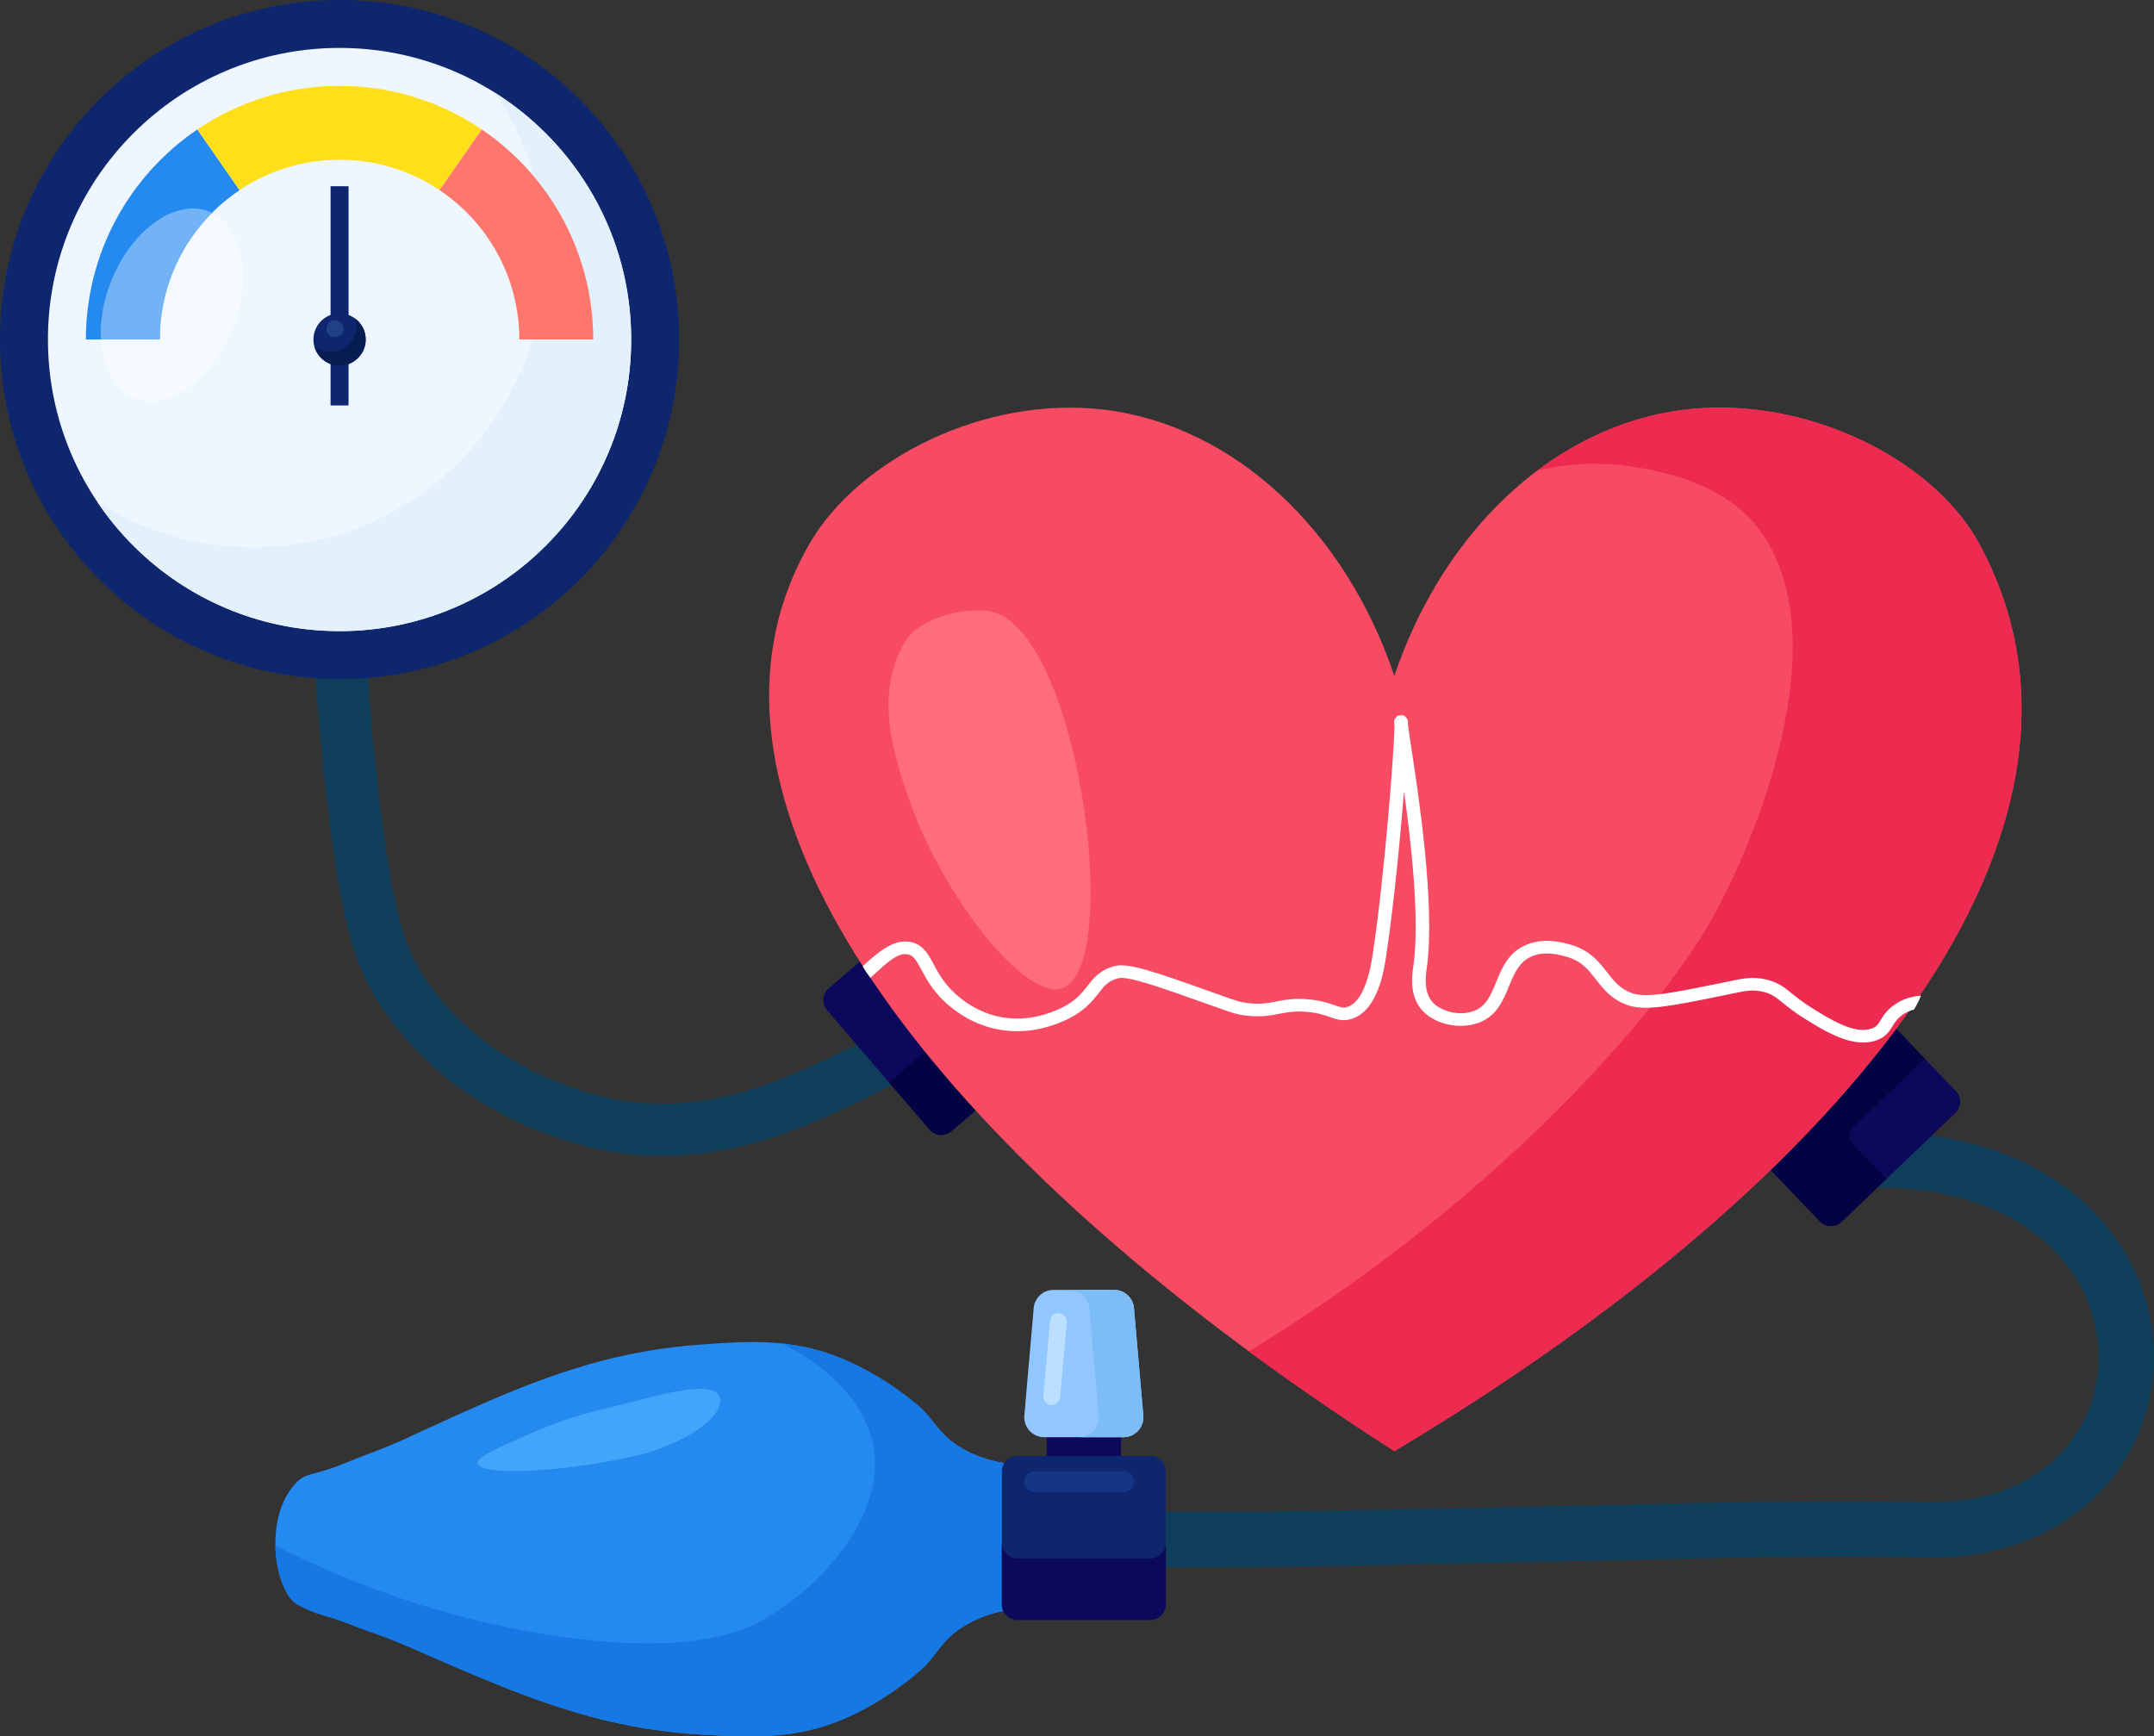 <?xml version="1.0" encoding="UTF-8"?><svg xmlns="http://www.w3.org/2000/svg" xmlns:xlink="http://www.w3.org/1999/xlink" height="398.9" preserveAspectRatio="xMidYMid meet" version="1.0" viewBox="0.0 -0.0 494.8 398.9" width="494.8" zoomAndPan="magnify"><rect x="0.0" y="-0.0" width="494.8" height="398.9" fill="#333333" stroke="none"/><defs><clipPath id="a"><path d="M 254 260 L 494.789 260 L 494.789 361 L 254 361 Z M 254 260"/></clipPath><clipPath id="b"><path d="M 63 308 L 233 308 L 233 398.891 L 63 398.891 Z M 63 308"/></clipPath><clipPath id="c"><path d="M 63 308 L 233 308 L 233 398.891 L 63 398.891 Z M 63 308"/></clipPath></defs><g><g><path d="M 152.305 265.547 C 148.363 265.547 144.258 265.23 139.973 264.512 C 134.184 263.535 104.434 257.34 87.25 230.727 C 81.762 222.23 78.555 213.113 75.16 184.281 C 72.367 160.59 71.012 136.176 71.129 111.719 L 83.098 111.773 C 82.984 135.746 84.316 159.668 87.047 182.883 C 90.445 211.734 93.57 218.449 97.305 224.23 C 112.07 247.098 138.941 252.199 141.957 252.703 C 145.523 253.305 148.953 253.57 152.262 253.57 C 168.016 253.57 181 247.488 192.699 242.012 C 209.062 234.352 223.422 223.324 235.371 209.238 L 244.5 216.984 C 231.43 232.391 215.707 244.457 197.777 252.852 C 185.461 258.621 170.664 265.547 152.305 265.547" fill="#0f3e5b"/></g><g clip-path="url(#a)"><path d="M 271.016 360.051 C 265.246 360.051 259.59 360.02 254.09 359.953 L 254.242 347.242 C 286.211 347.629 323.816 346.766 357 346.008 C 389.805 345.258 420.789 344.551 441.492 345.125 C 458.238 345.586 471.133 339.484 477.801 327.926 C 483.816 317.504 483.461 304.383 476.875 293.684 C 467.938 279.168 449.27 271.598 425.664 272.934 L 424.949 260.238 C 439.816 259.402 452.977 261.555 464.07 266.633 C 474.16 271.25 482.332 278.301 487.699 287.02 C 496.738 301.699 497.164 319.809 488.812 334.281 C 480.125 349.336 463.57 357.863 443.199 357.863 C 442.516 357.863 441.832 357.852 441.141 357.836 C 420.762 357.27 389.93 357.973 357.289 358.719 C 329.691 359.348 299.031 360.051 271.016 360.051" fill="#0f3e5b"/></g><g><path d="M 431.777 232.359 L 449.301 250.688 C 450.645 252.09 450.594 254.34 449.191 255.68 L 423.027 280.695 C 421.621 282.039 419.375 281.988 418.031 280.586 L 400.508 262.258 C 399.164 260.852 399.215 258.605 400.621 257.266 L 426.785 232.246 C 428.188 230.906 430.438 230.953 431.777 232.359" fill="#0c085b"/></g><g><path d="M 431.777 232.359 L 442.152 243.207 L 425.758 258.879 C 424.656 259.938 424.613 261.703 425.672 262.809 L 433.344 270.832 L 423.027 280.695 C 421.621 282.039 419.375 281.988 418.031 280.586 L 400.508 262.258 C 399.164 260.852 399.215 258.605 400.621 257.266 L 426.785 232.246 C 428.188 230.906 430.438 230.953 431.777 232.359" fill="#030344"/></g><g><path d="M 209.57 210.559 L 190.34 227.086 C 188.867 228.352 188.695 230.59 189.961 232.062 L 213.555 259.52 C 214.82 260.992 217.062 261.16 218.535 259.895 L 237.77 243.367 C 239.242 242.102 239.41 239.859 238.145 238.387 L 214.551 210.934 C 213.285 209.461 211.043 209.289 209.57 210.559" fill="#0c085b"/></g><g><path d="M 209.57 210.559 L 198.188 220.34 L 212.969 237.539 C 213.965 238.699 213.828 240.461 212.672 241.457 L 204.254 248.691 L 213.555 259.52 C 214.82 260.992 217.062 261.16 218.535 259.895 L 237.77 243.367 C 239.242 242.102 239.41 239.859 238.145 238.387 L 214.551 210.934 C 213.285 209.461 211.043 209.289 209.57 210.559" fill="#030344"/></g><g clip-path="url(#b)"><path d="M 126.32 391.5 C 118.133 388.762 109.184 384.93 103.867 382.652 C 95.867 379.23 91.738 377.152 85.004 374.859 C 81.648 373.719 78.414 372.211 74.992 371.281 C 71.887 370.438 70.637 369.742 68.578 368.758 C 63.289 366.227 60.039 348.719 68.199 340.469 C 69.805 338.848 71.473 338.723 74.562 337.82 C 77.965 336.824 81.172 335.254 84.504 334.047 C 91.195 331.621 95.277 329.469 103.211 325.887 C 108.48 323.508 117.355 319.504 125.488 316.609 C 131.449 314.484 143.934 310.137 160.379 308.934 C 171.848 308.094 181.223 307.41 192.316 311.672 C 193.984 312.312 202.191 315.562 210.879 322.863 C 214.211 325.664 215.496 329.195 219.992 332.109 C 224.332 334.914 228.73 335.887 231.77 336.266 L 232.199 369.777 C 229.164 370.215 224.789 371.273 220.508 374.164 C 216.066 377.164 214.852 380.719 211.574 383.586 C 203.027 391.051 194.891 394.461 193.234 395.133 C 182.223 399.609 172.836 399.109 161.355 398.492 C 144.887 397.609 132.32 393.504 126.32 391.5" fill="#258aef"/></g><g><path d="M 257.504 325.754 L 257.504 342.824 L 240.434 342.824 L 240.434 325.754 L 257.504 325.754" fill="#0c085b"/></g><g><path d="M 235.305 325.199 L 237.453 300.496 C 237.66 298.133 239.637 296.32 242.008 296.32 L 255.934 296.32 C 258.305 296.32 260.281 298.133 260.484 300.496 L 262.637 325.199 C 262.867 327.871 260.762 330.168 258.082 330.168 L 239.859 330.168 C 237.18 330.168 235.074 327.871 235.305 325.199" fill="#92c6ff"/></g><g><path d="M 252.383 325.199 L 250.234 300.496 C 250.031 298.133 248.055 296.32 245.684 296.32 L 255.934 296.32 C 258.305 296.32 260.281 298.133 260.484 300.496 L 262.637 325.199 C 262.867 327.871 260.762 330.168 258.082 330.168 L 247.828 330.168 C 250.512 330.168 252.617 327.871 252.383 325.199" fill="#7cbdf7"/></g><g clip-path="url(#c)"><path d="M 126.32 391.5 C 118.133 388.762 109.184 384.93 103.867 382.652 C 95.867 379.23 91.738 377.152 85.004 374.859 C 81.648 373.719 78.414 372.211 74.992 371.281 C 71.887 370.438 70.637 369.742 68.578 368.758 C 65.672 367.367 63.383 361.461 63.262 355.055 C 89.492 368.332 112.25 373.504 127.383 375.762 C 158.676 380.434 170.688 374.656 175.07 372.23 C 188.734 364.66 203.348 348.039 200.68 332.492 C 199.09 323.246 191.387 314.379 179.652 308.633 C 183.762 309.066 187.902 309.977 192.316 311.672 C 193.984 312.312 202.191 315.562 210.879 322.863 C 214.211 325.664 215.496 329.195 219.992 332.109 C 224.332 334.914 228.73 335.887 231.77 336.266 L 232.199 369.777 C 229.164 370.215 224.789 371.273 220.508 374.164 C 216.066 377.164 214.852 380.719 211.574 383.586 C 203.027 391.051 194.891 394.461 193.234 395.133 C 182.223 399.609 172.836 399.109 161.355 398.492 C 144.887 397.609 132.32 393.504 126.32 391.5" fill="#1578e5"/></g><g><path d="M 230.137 368.605 L 230.137 338.004 C 230.137 336.062 231.727 334.473 233.672 334.473 L 264.27 334.473 C 266.215 334.473 267.801 336.062 267.801 338.004 L 267.801 368.605 C 267.801 370.547 266.215 372.137 264.27 372.137 L 233.672 372.137 C 231.727 372.137 230.137 370.547 230.137 368.605" fill="#0d266d"/></g><g><path d="M 230.137 368.605 L 230.137 354.477 C 230.137 356.422 231.727 358.008 233.668 358.008 L 264.27 358.008 C 266.215 358.008 267.801 356.422 267.801 354.477 L 267.801 368.605 C 267.801 370.547 266.215 372.137 264.27 372.137 L 233.668 372.137 C 231.727 372.137 230.137 370.547 230.137 368.605" fill="#0c085b"/></g><g><path d="M 109.703 336.172 C 109.438 334.734 113.965 332.766 123.016 328.828 C 130.344 325.641 135.586 324.379 146.074 321.852 C 150.047 320.895 165.535 316.203 165.441 321.672 C 165.348 327.398 153.082 332.766 147.172 334.172 C 130.527 338.133 110.273 339.289 109.703 336.172" fill="#41a6f9"/></g><g><path d="M 235.289 340.391 C 235.289 339.051 236.383 337.953 237.723 337.953 L 258.047 337.953 C 259.383 337.953 260.48 339.051 260.48 340.391 C 260.48 341.727 259.383 342.824 258.047 342.824 L 237.723 342.824 C 236.383 342.824 235.289 341.727 235.289 340.391" fill="#143682"/></g><g><path d="M 239.68 320.676 L 241.207 303.41 C 241.301 302.352 242.242 301.566 243.297 301.66 C 244.355 301.754 245.141 302.691 245.047 303.75 L 243.52 321.016 C 243.426 322.074 242.484 322.859 241.43 322.77 C 240.371 322.676 239.586 321.734 239.68 320.676" fill="#bbdfff"/></g><g><path d="M 445.105 112.828 C 443.434 111.27 441.637 109.773 439.73 108.359 C 439.094 107.887 438.445 107.422 437.785 106.969 C 436.469 106.059 435.102 105.188 433.695 104.355 C 432.992 103.938 432.281 103.531 431.559 103.137 C 421.434 97.586 409.418 94.059 397.215 93.672 C 396.344 93.645 395.473 93.633 394.598 93.637 C 391.98 93.652 389.359 93.816 386.754 94.141 C 385.637 94.277 384.527 94.453 383.422 94.648 C 383.156 94.695 382.891 94.75 382.625 94.801 C 381.699 94.977 380.781 95.172 379.863 95.387 C 379.684 95.426 379.508 95.469 379.328 95.512 C 353.062 101.91 330.684 124.426 320.301 155.273 C 308.953 121.559 283.273 97.777 253.848 94.141 C 226.035 90.699 197.168 105.676 186.066 124.707 C 155.859 176.488 200.84 247.426 288.07 311.312 L 288.102 311.336 C 293.051 314.961 298.137 318.562 303.355 322.137 C 303.598 322.305 303.84 322.473 304.086 322.637 C 306.523 324.305 308.992 325.965 311.488 327.621 C 311.875 327.879 312.266 328.133 312.652 328.391 C 315.18 330.055 317.723 331.715 320.301 333.367 C 424.941 270.902 490.234 190 454.531 124.707 C 452.219 120.477 449.008 116.473 445.105 112.828" fill="#f74b64"/></g><g><path d="M 454.531 124.707 C 452.219 120.477 449.008 116.473 445.105 112.828 C 443.434 111.27 441.637 109.773 439.73 108.359 C 439.094 107.887 438.445 107.422 437.785 106.969 C 436.469 106.059 435.102 105.188 433.695 104.355 C 432.992 103.938 432.281 103.531 431.559 103.137 C 421.434 97.586 409.418 94.059 397.215 93.672 C 396.344 93.645 395.473 93.633 394.598 93.637 C 391.98 93.652 389.359 93.816 386.754 94.141 C 385.637 94.277 384.527 94.453 383.422 94.648 C 383.156 94.695 382.891 94.75 382.625 94.801 C 381.699 94.977 380.781 95.172 379.863 95.387 C 379.684 95.426 379.508 95.469 379.328 95.512 C 369.977 97.789 361.121 102.121 353.121 108.133 C 359.508 106.594 366.723 105.977 374.547 107.148 C 379.566 107.898 395.129 110.227 403.59 120.977 C 423.613 146.426 401.953 196.75 391.832 213.504 C 378.074 236.273 341.391 277.332 286.863 310.426 C 287.266 310.723 287.668 311.016 288.07 311.312 L 288.102 311.336 C 293.051 314.961 298.137 318.562 303.355 322.137 C 303.598 322.305 303.84 322.473 304.086 322.637 C 306.523 324.305 308.992 325.965 311.488 327.621 C 311.875 327.879 312.266 328.133 312.652 328.391 C 315.18 330.055 317.723 331.715 320.301 333.367 C 424.941 270.902 490.234 190 454.531 124.707" fill="#ed2b50"/></g><g><path d="M 227.055 140.395 C 220.328 139.453 210.977 142.441 208.02 147.234 C 200.48 159.461 205.617 174.379 208.746 183.469 C 216.5 205.984 235.855 230.43 244.254 226.945 C 258.078 221.207 247.539 143.27 227.055 140.395" fill="#ff6c7a"/></g><g><path d="M 441.184 228.93 L 441.297 228.723 C 439.25 228.879 437.176 229.426 435.188 230.809 C 433.395 232.059 432.625 233.324 432.008 234.344 C 431.402 235.332 431.07 235.879 429.961 236.281 C 426.078 237.684 420.492 234.219 416.414 231.688 C 414.191 230.309 412.762 229.152 411.613 228.227 C 409.816 226.773 408.398 225.629 405.613 224.996 C 402.574 224.309 400.445 224.758 396.918 225.504 C 396.355 225.621 395.746 225.75 395.086 225.883 C 384.164 228.102 378.148 229.32 374.945 228.176 C 372.113 227.16 370.738 225.387 369.148 223.336 C 367.262 220.902 365.121 218.141 360.277 216.875 C 358.609 216.441 354.703 215.422 350.824 216.961 C 346.531 218.664 345.027 222.344 343.699 225.59 C 342.492 228.535 341.449 231.086 338.695 232.199 C 335.402 233.535 331.148 232.352 329.238 230.41 C 326.93 228.059 327.504 224.086 327.719 222.59 L 327.738 222.457 C 329.777 208.152 325.816 182.328 324.121 171.305 C 323.855 169.555 323.598 167.871 323.461 166.855 C 323.473 165.328 323.312 165.164 323.004 164.848 L 322.504 164.34 L 321.074 164.391 L 320.629 164.887 C 320.289 165.262 320.16 165.406 320.34 166.941 C 320.23 172.418 318.105 201.012 315.289 219.484 C 313.945 228.297 311.344 230.801 309.398 231.352 C 308.555 231.59 308.031 231.434 306.645 230.949 C 305.328 230.484 303.523 229.855 300.652 229.586 C 297.34 229.27 295.262 229.672 293.254 230.062 C 291.449 230.41 289.75 230.738 287.09 230.488 C 284.992 230.289 283.82 229.867 280.328 228.613 C 279.805 228.426 279.23 228.219 278.598 227.992 C 264.883 223.109 259.195 221.156 256.105 221.922 C 252.742 222.758 251.27 224.637 249.84 226.453 C 248.348 228.352 246.805 230.312 242.789 232.031 C 238.523 233.855 234.277 234.418 230.172 233.699 C 225.078 232.805 221.699 230.141 220.59 229.266 C 217.191 226.586 215.672 223.762 214.449 221.492 C 213.168 219.117 211.961 216.871 209.074 216.379 C 205.539 215.77 202.352 218.121 198.188 221.953 C 198.398 222.516 199.418 223.934 199.945 224.637 C 204.023 220.848 206.246 218.836 208.508 219.227 C 209.809 219.449 210.449 220.539 211.66 222.789 C 212.938 225.16 214.688 228.41 218.57 231.473 C 219.836 232.473 223.688 235.508 229.594 236.543 C 234.348 237.375 239.227 236.742 244.094 234.66 C 248.844 232.629 250.793 230.152 252.359 228.16 C 253.715 226.434 254.613 225.293 256.91 224.723 C 259.148 224.168 266.836 226.906 277.48 230.699 C 278.109 230.922 278.684 231.129 279.203 231.316 C 282.883 232.637 284.258 233.133 286.773 233.371 C 289.91 233.664 291.934 233.273 293.887 232.898 C 295.746 232.535 297.5 232.195 300.336 232.465 C 302.805 232.695 304.32 233.23 305.543 233.656 C 307.016 234.172 308.402 234.66 310.305 234.121 C 316.469 232.379 317.902 222.977 318.375 219.891 C 319.68 211.332 321.078 198.812 322.207 185.539 C 322.316 184.258 322.422 182.992 322.52 181.754 C 324.254 194.23 326.156 211.512 324.648 222.078 L 324.629 222.207 C 324.359 224.07 323.645 229.016 326.934 232.363 C 329.996 235.477 335.707 236.57 339.941 234.855 C 343.898 233.25 345.34 229.727 346.613 226.617 C 347.828 223.648 348.977 220.844 352.051 219.625 C 354.918 218.484 357.969 219.281 359.434 219.664 C 363.23 220.656 364.801 222.684 366.617 225.027 C 368.262 227.148 370.125 229.555 373.82 230.875 C 377.898 232.336 383.863 231.125 395.754 228.711 C 396.422 228.578 397.035 228.445 397.609 228.324 C 400.895 227.633 402.547 227.281 404.871 227.809 C 406.926 228.273 407.863 229.031 409.566 230.41 C 410.781 231.391 412.293 232.613 414.68 234.094 C 418.473 236.449 423.41 239.512 428.031 239.5 C 429.07 239.496 430.098 239.34 431.094 238.98 C 433.238 238.203 434.027 236.906 434.723 235.766 C 435.27 234.863 435.789 234.012 437.059 233.125 C 437.906 232.535 438.785 232.152 439.691 231.914 C 440.242 230.949 440.789 229.98 441.184 228.93" fill="#fff"/></g><g><path d="M 156.004 77.996 C 156.004 121.078 121.082 156 78.004 156 C 34.922 156 0 121.078 0 77.996 C 0 34.918 34.922 -0.004 78.004 -0.004 C 121.082 -0.004 156.004 34.918 156.004 77.996" fill="#0d266d"/></g><g><path d="M 144.992 77.996 C 144.992 114.996 115 144.988 78.004 144.988 C 41.004 144.988 11.012 114.996 11.012 77.996 C 11.012 41 41.004 11.008 78.004 11.008 C 115 11.008 144.992 41 144.992 77.996" fill="#eef7ff"/></g><g><path d="M 113.688 21.297 C 120.898 31.984 125.109 44.863 125.109 58.73 C 125.109 95.727 95.117 125.719 58.121 125.719 C 45.004 125.719 32.77 121.945 22.438 115.43 C 34.473 133.262 54.867 144.988 78.004 144.988 C 115 144.988 144.992 114.996 144.992 77.996 C 144.992 54.117 132.496 33.16 113.688 21.297" fill="#e3f1fc"/></g><g><path d="M 19.73 77.996 L 36.707 77.996 C 36.707 63.695 43.977 51.094 55.027 43.684 L 45.332 29.738 C 29.883 40.219 19.73 57.922 19.73 77.996" fill="#258aef"/></g><g><path d="M 100.98 43.684 L 110.672 29.738 C 101.355 23.422 90.109 19.727 78.004 19.727 C 65.895 19.727 54.648 23.422 45.332 29.738 L 55.027 43.684 C 61.594 39.273 69.496 36.703 78.004 36.703 C 86.508 36.703 94.41 39.273 100.98 43.684" fill="#ffde1a"/></g><g><path d="M 119.297 77.996 L 136.273 77.996 C 136.273 57.922 126.121 40.219 110.672 29.738 L 100.98 43.684 C 112.027 51.094 119.297 63.695 119.297 77.996" fill="#ff766c"/></g><g><path d="M 80.066 93.141 L 75.938 93.141 L 75.938 42.785 L 80.066 42.785 L 80.066 93.141" fill="#0d266d"/></g><g><path d="M 84.004 77.996 C 84.004 81.312 81.316 84 78.004 84 C 74.688 84 72 81.312 72 77.996 C 72 74.684 74.688 71.996 78.004 71.996 C 81.316 71.996 84.004 74.684 84.004 77.996" fill="#0d266d"/></g><g><path d="M 81.75 73.316 C 81.867 73.785 81.938 74.277 81.938 74.785 C 81.938 78.102 79.254 80.789 75.938 80.789 C 74.52 80.789 73.219 80.293 72.191 79.469 C 72.848 82.07 75.195 84 78.004 84 C 81.316 84 84.004 81.312 84.004 77.996 C 84.004 76.102 83.121 74.414 81.75 73.316" fill="#051d51"/></g><g><path d="M 34.672 92.195 C 33.367 92.195 32.09 91.965 30.875 91.473 C 26.219 89.602 23.516 84.422 23.168 77.996 L 36.707 77.996 C 36.707 66.641 41.293 56.355 48.711 48.891 C 55.906 52.359 58.023 64.125 53.395 75.641 C 49.391 85.598 41.613 92.195 34.672 92.195" fill="#f4faff"/></g><g><path d="M 36.707 77.996 L 23.168 77.996 C 22.941 73.82 23.711 69.117 25.582 64.457 C 29.586 54.5 37.363 47.898 44.305 47.898 C 45.609 47.898 46.887 48.133 48.102 48.621 C 48.309 48.707 48.512 48.797 48.711 48.891 C 41.293 56.355 36.707 66.641 36.707 77.996" fill="#71b3f5"/></g><g><path d="M 78.871 75.512 C 78.871 76.59 77.996 77.465 76.918 77.465 C 75.844 77.465 74.969 76.59 74.969 75.512 C 74.969 74.434 75.844 73.559 76.918 73.559 C 77.996 73.559 78.871 74.434 78.871 75.512" fill="#214187"/></g></g></svg>